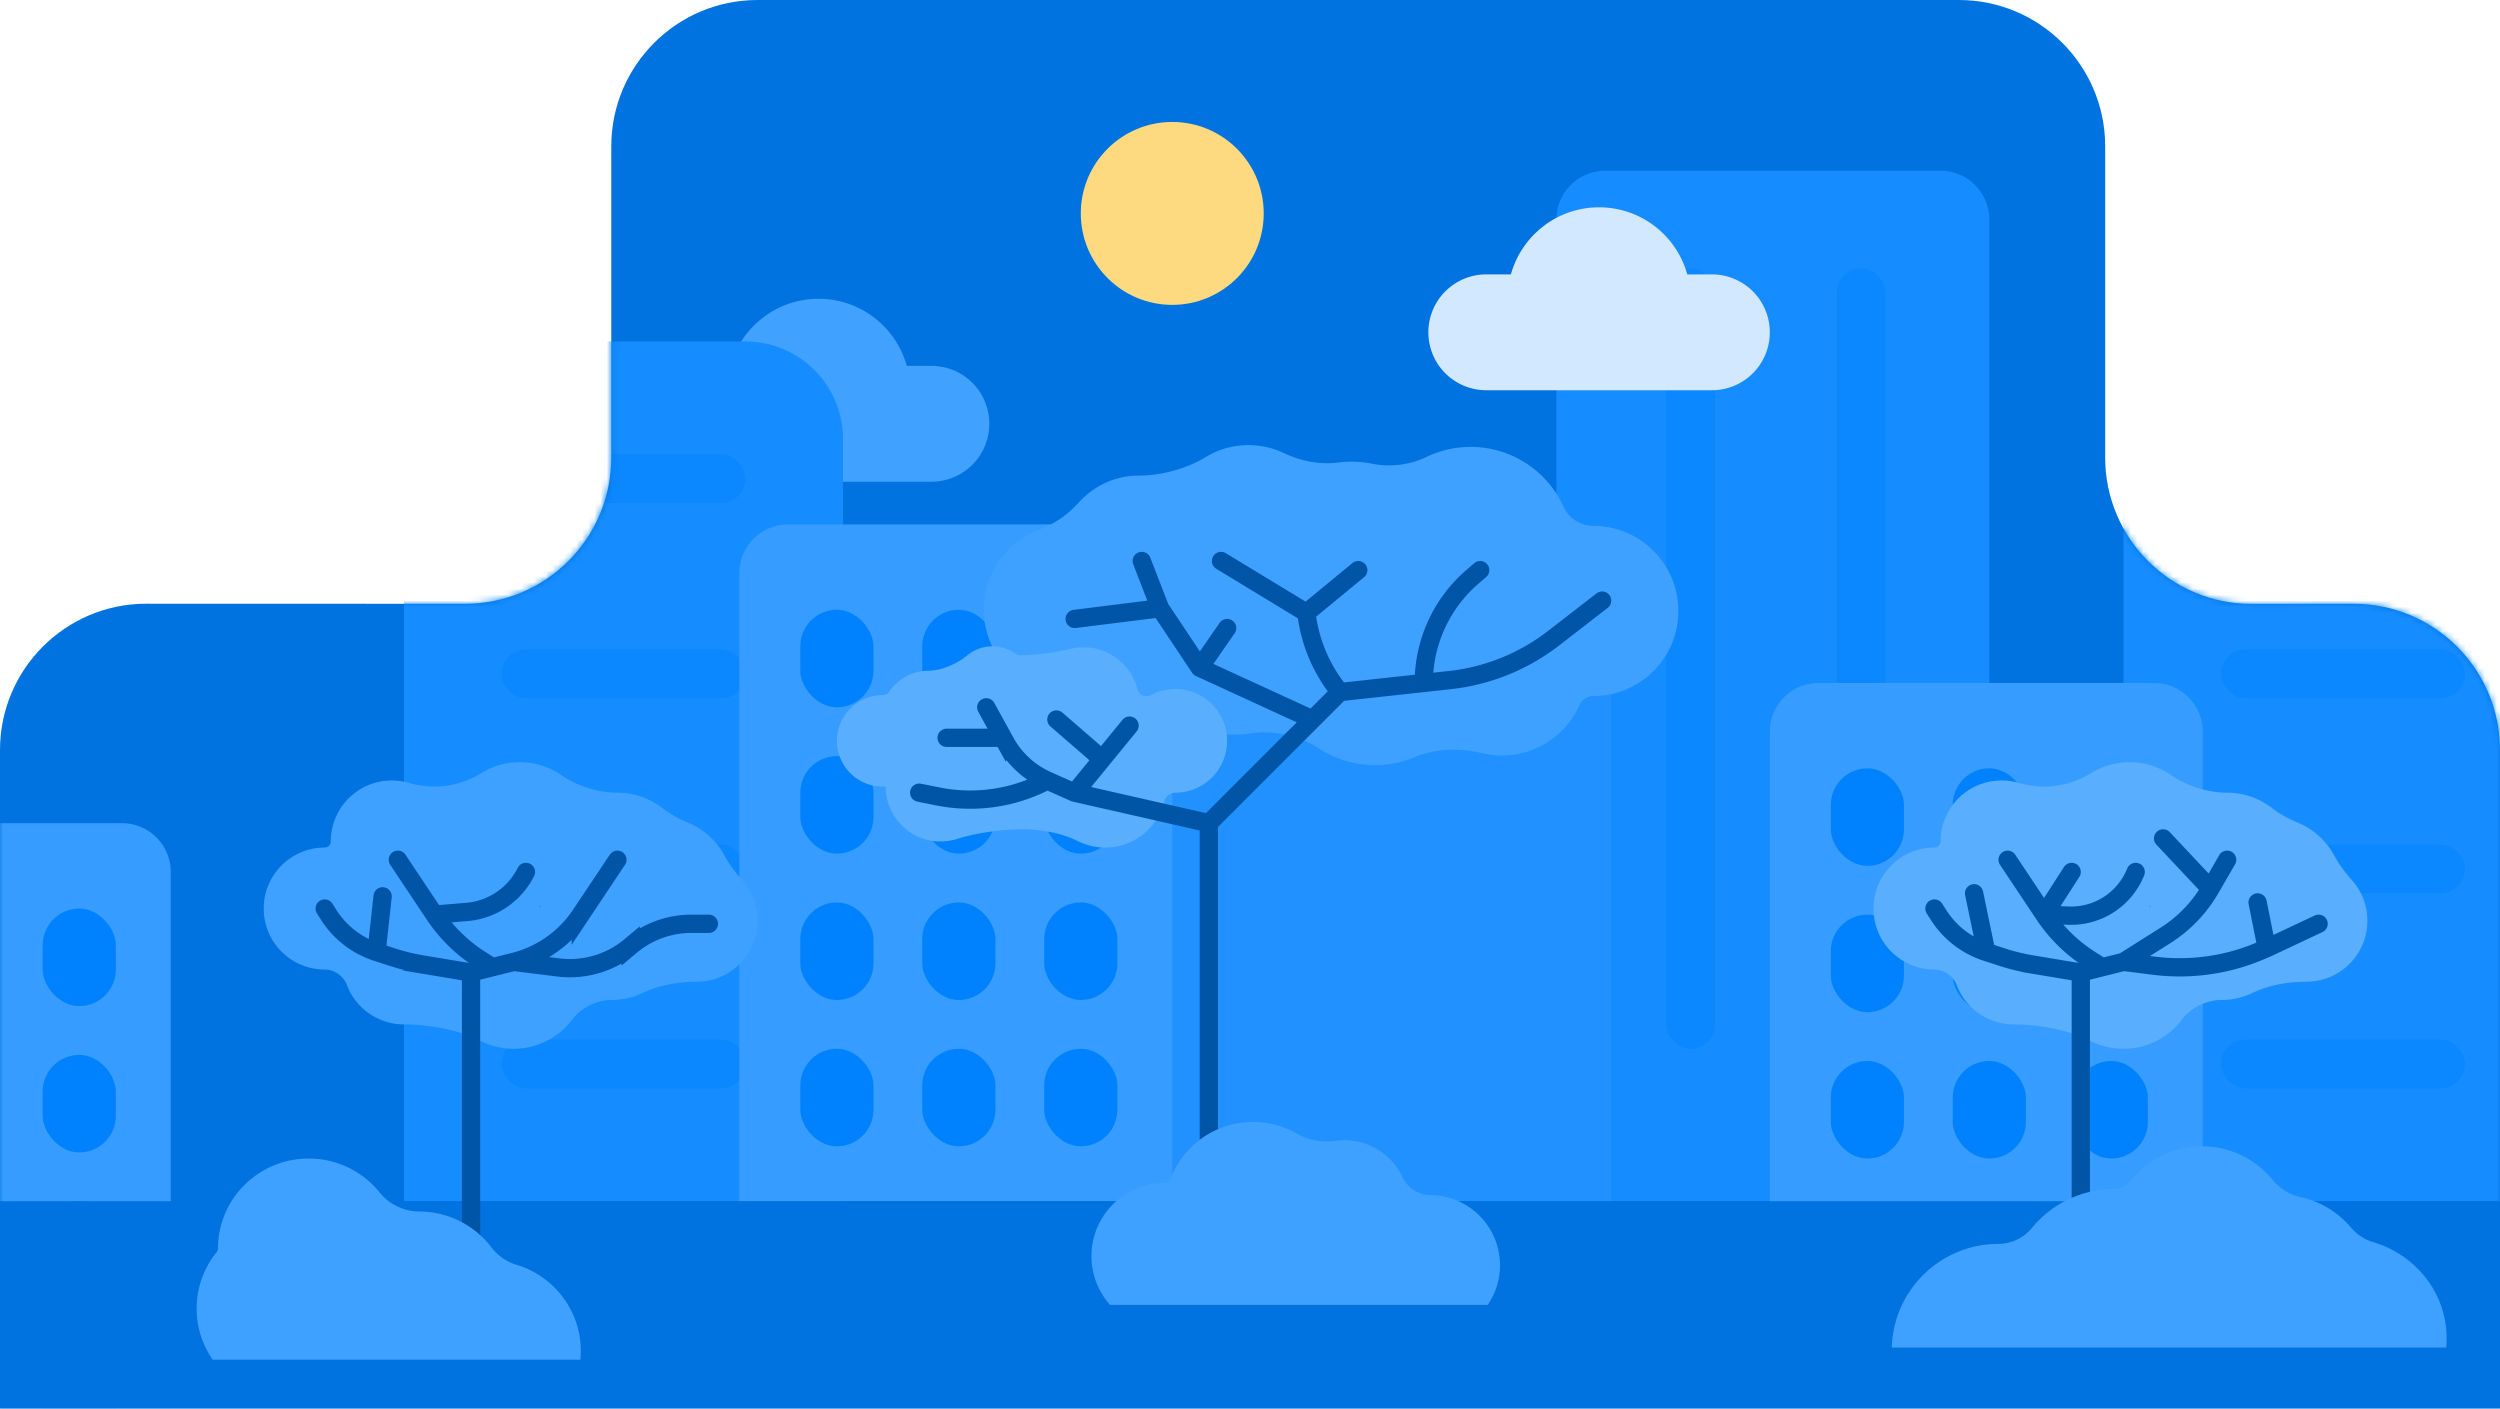 <svg xmlns="http://www.w3.org/2000/svg" width="410" height="231" fill="none"><path fill="#0073E0" fill-rule="evenodd" d="M345.25 24c0-13.255-10.745-24-24-24h-197c-13.255 0-24 10.745-24 24v51.023c0 13.258-10.75 24.004-24.007 24l-52.236-.016C10.75 99.003 0 109.75 0 123.007V231h410V123.022c0-13.263-10.759-24.012-24.022-24l-16.706.016c-13.263.012-24.022-10.737-24.022-24z" clip-rule="evenodd"/><mask id="a" width="410" height="231" x="0" y="0" maskUnits="userSpaceOnUse" style="mask-type:alpha"><path fill="#0073E0" fill-rule="evenodd" d="M345.25 24c0-13.255-10.745-24-24-24h-197c-13.255 0-24 10.745-24 24v51.023c0 13.258-10.75 24.004-24.007 24l-52.236-.016C10.75 99.003 0 109.75 0 123.007V231h410V123.022c0-13.263-10.759-24.012-24.022-24l-16.706.016c-13.263.012-24.022-10.737-24.022-24z" clip-rule="evenodd"/></mask><g mask="url(#a)"><path fill="#40A1FF" fill-rule="evenodd" d="M119.789 60c1.751-6.342 7.562-11 14.461-11s12.71 4.658 14.461 11h4.039a9.5 9.5 0 0 1 9.5 9.5 9.5 9.5 0 0 1-9.5 9.5h-37a9.5 9.5 0 0 1-9.5-9.5 9.5 9.5 0 0 1 9.5-9.5z" clip-rule="evenodd"/><path fill="#158CFF" d="M66.25 72c0-8.837 7.163-16 16-16h40c8.837 0 16 7.163 16 16v125h-72z"/><rect width="40" height="8" x="82.25" y="74.5" fill="#0B87FF" rx="4"/><rect width="40" height="8" x="82.25" y="106.5" fill="#0B87FF" rx="4"/><rect width="40" height="8" x="82.25" y="138.5" fill="#0B87FF" rx="4"/><rect width="40" height="8" x="82.25" y="170.5" fill="#0B87FF" rx="4"/><path fill="#158CFF" d="M348.25 72c0-8.837 7.163-16 16-16h40c8.837 0 16 7.163 16 16v125h-72z"/><rect width="40" height="8" x="364.25" y="74.5" fill="#0B87FF" rx="4"/><rect width="40" height="8" x="364.25" y="106.5" fill="#0B87FF" rx="4"/><rect width="40" height="8" x="364.25" y="138.5" fill="#0B87FF" rx="4"/><rect width="40" height="8" x="364.25" y="170.5" fill="#0B87FF" rx="4"/><path fill="#158CFF" d="M255.25 36a8 8 0 0 1 8-8h55a8 8 0 0 1 8 8v161h-71z"/><rect width="8" height="128" x="273.25" y="44" fill="#0B87FF" rx="4"/><rect width="8" height="128" x="301.25" y="44" fill="#0B87FF" rx="4"/><path fill="#2091FF" d="M184.25 114a8 8 0 0 1 8-8h64a8 8 0 0 1 8 8v83h-80z"/><path fill="#369CFF" d="M121.25 94a8 8 0 0 1 8-8h55a8 8 0 0 1 8 8v103h-71z"/><rect width="12" height="16" x="131.25" y="100" fill="#0082FF" rx="6"/><rect width="12" height="16" x="131.25" y="124" fill="#0082FF" rx="6"/><rect width="12" height="16" x="131.25" y="148" fill="#0082FF" rx="6"/><rect width="12" height="16" x="131.25" y="172" fill="#0082FF" rx="6"/><rect width="12" height="16" x="151.25" y="100" fill="#0082FF" rx="6"/><rect width="12" height="16" x="151.25" y="124" fill="#0082FF" rx="6"/><rect width="12" height="16" x="151.25" y="148" fill="#0082FF" rx="6"/><rect width="12" height="16" x="151.25" y="172" fill="#0082FF" rx="6"/><rect width="12" height="16" x="171.25" y="100" fill="#0082FF" rx="6"/><rect width="12" height="16" x="171.25" y="124" fill="#0082FF" rx="6"/><rect width="12" height="16" x="171.25" y="148" fill="#0082FF" rx="6"/><rect width="12" height="16" x="171.25" y="172" fill="#0082FF" rx="6"/><path fill="#369CFF" d="M290.25 120a8 8 0 0 1 8-8h55a8 8 0 0 1 8 8v103h-71z"/><rect width="12" height="16" x="300.25" y="126" fill="#0082FF" rx="6"/><rect width="12" height="16" x="300.25" y="150" fill="#0082FF" rx="6"/><rect width="12" height="16" x="300.25" y="174" fill="#0082FF" rx="6"/><rect width="12" height="16" x="300.25" y="198" fill="#0082FF" rx="6"/><rect width="12" height="16" x="320.25" y="126" fill="#0082FF" rx="6"/><rect width="12" height="16" x="320.25" y="150" fill="#0082FF" rx="6"/><rect width="12" height="16" x="320.25" y="174" fill="#0082FF" rx="6"/><rect width="12" height="16" x="320.25" y="198" fill="#0082FF" rx="6"/><rect width="12" height="16" x="340.25" y="126" fill="#0082FF" rx="6"/><rect width="12" height="16" x="340.25" y="150" fill="#0082FF" rx="6"/><rect width="12" height="16" x="340.25" y="174" fill="#0082FF" rx="6"/><rect width="12" height="16" x="340.25" y="198" fill="#0082FF" rx="6"/><path fill="#369CFF" d="M-43 143a8 8 0 0 1 8-8h55a8 8 0 0 1 8 8v103h-71z"/><rect width="12" height="16" x="7" y="149" fill="#0082FF" rx="6"/><rect width="12" height="16" x="7" y="173" fill="#0082FF" rx="6"/><rect width="12" height="16" x="7" y="197" fill="#0082FF" rx="6"/><rect width="12" height="16" x="7" y="221" fill="#0082FF" rx="6"/><path fill="#0073E0" d="M0 197h410v186H0z"/><path fill="#D1E8FF" fill-rule="evenodd" d="M247.789 45c1.751-6.342 7.562-11 14.461-11s12.71 4.658 14.461 11h4.039a9.5 9.5 0 0 1 9.5 9.5 9.5 9.5 0 0 1-9.5 9.5h-37a9.5 9.5 0 0 1-9.5-9.5 9.5 9.5 0 0 1 9.5-9.5z" clip-rule="evenodd"/><circle cx="192.25" cy="35" r="15" fill="#FDDA80"/><path fill="#5AAEFE" fill-rule="evenodd" d="M352.71 148.697a.126.126 0 0 0-.156-.157c-.119.033-.127.206-.012.25a.124.124 0 0 0 .165-.083zm19.833-16.227a18.2 18.2 0 0 0 4.211 2.404 12.05 12.05 0 0 1 6.057 5.422c.788 1.458 1.801 2.813 2.904 4.05A9.96 9.96 0 0 1 388.25 151c0 5.523-4.477 10-10 10-2.937 0-6.16.549-8.807 1.821A11.95 11.95 0 0 1 364.25 164c-2.414 0-4.95 1.271-6.4 3.201a11.98 11.98 0 0 1-9.6 4.799 11.95 11.95 0 0 1-5.534-1.349c-3.395-1.768-8.638-2.651-12.466-2.651a10 10 0 0 1-9.362-6.477c-.546-1.451-2.088-2.523-3.638-2.523-5.523 0-10-4.477-10-10s4.477-10 10-10c.544 0 1-.456 1-1 0-5.523 4.477-10 10-10 .932 0 1.834.128 2.69.366 1.4.39 2.858.634 4.31.634 2.648 0 5.415-.792 7.663-2.192A11.94 11.94 0 0 1 349.25 125c2.539 0 4.893.788 6.832 2.134 2.579 1.789 6.029 2.866 9.168 2.866 2.744 0 5.272.921 7.293 2.47m-27.731 15.781a.13.13 0 0 1 .146-.041c.114.043.109.216-.009.25-.117.033-.211-.111-.137-.209m-6.019 4.362c.045-.058-.012-.141-.082-.12a.074.074 0 0 0-.04.111l.002.003a.073.073 0 0 0 .12.006" clip-rule="evenodd"/><path stroke="#0055A6" stroke-linecap="round" stroke-width="3" d="M341.25 216v-56.5m0 0 3.5-.875m-3.5.875-8.014-1.336a33.6 33.6 0 0 1-4.883-1.193l-2.603-.846M365.25 141l-2.75 4.75m-14.25 12 6.857-4.323a22.26 22.26 0 0 0 7.393-7.677v0m-14.25 12 5.039.63a33.75 33.75 0 0 0 17.284-2.384l1.177-.496m-23.5 2.25-3.5.875m27-3.125 8.5-4m-8.5 4-1.5-7.5m-25.5 10.625-1.934-1.227A25.6 25.6 0 0 1 335.25 150v0m-6-9 6 9m0 0 3.929.164A11.41 11.41 0 0 0 350.25 143v0m-15 7 4.5-7m-22.5 6 .677 1.065a14.64 14.64 0 0 0 7.823 6.06v0m0 0-2-9.625m38.75-.75-7.75-8.25"/></g><g clip-path="url(#b)"><path fill="#3FA1FF" fill-rule="evenodd" d="M366.581 223.489c-2.145-1.255-5.338-.869-7.034.948A17.45 17.45 0 0 1 346.75 230a7.13 7.13 0 0 0-5.459 2.586A17.46 17.46 0 0 1 327.75 239c-9.665 0-17.5-7.835-17.5-17.5s7.835-17.5 17.5-17.5a7.13 7.13 0 0 0 5.459-2.586A17.46 17.46 0 0 1 346.75 195a3.36 3.36 0 0 0 2.628-1.294A14.89 14.89 0 0 1 361.125 188c4.685 0 8.865 2.15 11.592 5.51a8.2 8.2 0 0 0 4.596 2.83 14.9 14.9 0 0 1 8.224 4.953c.959 1.137 2.229 1.995 3.655 2.415 6.979 2.055 12.058 8.348 12.058 15.792 0 9.113-7.611 16.5-17 16.5-7.154 0-13.276-4.289-15.785-10.362a4.5 4.5 0 0 0-1.884-2.149" clip-rule="evenodd"/></g><path fill="#3FA1FF" fill-rule="evenodd" d="M205.049 120.29c3.79-.577 8.076.348 11.281 2.452a16.66 16.66 0 0 0 9.179 2.739c2.309 0 4.508-.467 6.508-1.312 3.343-1.411 7.429-1.53 10.953-.668 1.067.262 2.182.4 3.329.4 5.691 0 10.585-3.407 12.756-8.292a2.47 2.47 0 0 1 2.244-1.461c7.705 0 13.951-6.246 13.951-13.95 0-7.705-6.246-13.95-13.951-13.95-2.021 0-4.003-1.217-4.831-3.06-2.618-5.831-8.475-9.892-15.28-9.892-2.594 0-5.051.59-7.243 1.644-2.735 1.315-5.969 1.713-8.943 1.11a16.8 16.8 0 0 0-5.551-.19c-2.999.395-6.185-.264-8.917-1.562A13.45 13.45 0 0 0 204.75 73c-2.57 0-4.972.718-7.016 1.964C194.576 76.89 190.448 78 186.75 78c-3.912 0-7.436 1.726-9.901 4.483a16.5 16.5 0 0 1-6.444 4.4c-5.291 1.982-9.056 7.085-9.056 13.068 0 7.704 6.246 13.95 13.95 13.95 5.31 0 14.266 1.707 18.867 4.356a16.66 16.66 0 0 0 8.343 2.224q1.297-.001 2.54-.191" clip-rule="evenodd"/><path fill="#5AAEFE" fill-rule="evenodd" d="M162.75 106a6.48 6.48 0 0 0-4.193 1.533c-1.602 1.354-4.21 2.467-6.307 2.467-2.637 0-4.976 1.356-6.433 3.446a1.3 1.3 0 0 1-1.067.554 7.5 7.5 0 1 0 .484 14.985q.015 0 .016.015a9 9 0 0 0 9 9c.957 0 1.879-.149 2.744-.426 3.151-1.008 7.448-1.574 10.756-1.574 2.918 0 6.391.614 8.995 1.93a9.96 9.96 0 0 0 4.505 1.07c4.701 0 8.644-3.244 9.714-7.615.197-.805.958-1.385 1.786-1.385a8.5 8.5 0 1 0-4.023-15.99 1.53 1.53 0 0 1-1.67-.151 1.45 1.45 0 0 1-.502-.782c-.983-3.971-4.571-6.916-8.846-6.916-.767 0-1.511.095-2.222.273a35.7 35.7 0 0 1-8.409 1.044.58.58 0 0 1-.353-.121A6.47 6.47 0 0 0 162.75 106" clip-rule="evenodd"/><path stroke="#0055A6" stroke-linecap="round" stroke-width="3" d="M198.25 212v-77m0 0 17-17m-17 17-22-5m43.5-16.5 13.75-1.5m-13.75 1.5-4.5 4.5m4.5-4.5v0a25.03 25.03 0 0 1-5.439-12.544l-.061-.456m48.5-2-7.968 6.169a33.74 33.74 0 0 1-17.001 6.864L233.5 112m0 0v0a22.96 22.96 0 0 1 7.942-17.369l1.308-1.131m-27.5 24.5-18.5-8.5m0 0-6.5-9.75m6.5 9.75 4.5-6.5m-14-11 3 7.75m32.5-6.25-8.5 7m0 0-14-8.5m-10 7.75-14 1.75m0 28.5-4.5-2m4.5 2 4.5-5.5m4.5-5.5-4.5 5.5m-19-8.5 2.75 5m0 0 .377.685A14.62 14.62 0 0 0 171.75 128v0m-7.25-7h-9.25m16.5 7v0a27 27 0 0 1-17.931 2.614L150.75 130m30-5.5-7.5-6.5"/><path fill="#3FA1FF" fill-rule="evenodd" d="M88.71 148.697a.127.127 0 0 0-.156-.157c-.119.033-.127.206-.012.25a.125.125 0 0 0 .165-.083zm19.833-16.227a18.2 18.2 0 0 0 4.211 2.404 12.05 12.05 0 0 1 6.057 5.422c.788 1.458 1.801 2.813 2.904 4.05A9.96 9.96 0 0 1 124.25 151c0 5.523-4.477 10-10 10-2.937 0-6.16.549-8.807 1.821A11.95 11.95 0 0 1 100.25 164c-2.414 0-4.95 1.271-6.4 3.201a11.98 11.98 0 0 1-9.6 4.799c-1.996 0-3.878-.487-5.534-1.349C75.321 168.883 70.078 168 66.25 168a10 10 0 0 1-9.362-6.477C56.342 160.072 54.8 159 53.25 159c-5.523 0-10-4.477-10-10s4.477-10 10-10c.544 0 1-.456 1-1 0-5.523 4.477-10 10-10 .932 0 1.834.128 2.69.366 1.4.39 2.858.634 4.31.634 2.648 0 5.415-.792 7.663-2.192A11.94 11.94 0 0 1 85.25 125c2.539 0 4.893.788 6.832 2.134 2.58 1.789 6.03 2.866 9.168 2.866 2.744 0 5.272.921 7.293 2.47m-27.73 15.781a.13.13 0 0 1 .145-.041c.114.043.109.216-.008.25-.118.033-.212-.111-.138-.209m-6.02 4.362c.044-.058-.012-.141-.082-.12a.074.074 0 0 0-.04.111q0 .002.002.003a.074.074 0 0 0 .12.006" clip-rule="evenodd"/><path stroke="#0055A6" stroke-linecap="round" stroke-width="3" d="M77.25 216v-56.5m0 0 3.5-.875m-3.5.875-8.014-1.336a33.6 33.6 0 0 1-4.883-1.193l-2.603-.846M101.25 141l-5.998 8.996a18.66 18.66 0 0 1-11.002 7.754v0m0 0 7.284.91c4.281.536 8.593-.74 11.893-3.52v0a15.48 15.48 0 0 1 9.974-3.64h2.849m-32 6.25-3.5.875m0 0-1.934-1.227A25.55 25.55 0 0 1 71.25 150v0m-6-9 6 9m0 0 5.315-.443A11.94 11.94 0 0 0 86.25 143v0m-33 6 .677 1.065a14.63 14.63 0 0 0 7.823 6.06v0m0 0 1-9.125"/><g clip-path="url(#c)"><path fill="#3FA1FF" fill-rule="evenodd" d="M35.75 204.763a.9.9 0 0 1-.204.574 14.63 14.63 0 0 0-3.296 9.268c0 8.154 6.66 14.763 14.875 14.763 2.657 0 5.15-.691 7.31-1.902 2.49-1.397 5.773-1.573 8.4-.451q.755.323 1.552.563a8.1 8.1 0 0 1 4.098 2.847 14.89 14.89 0 0 0 11.89 5.891c8.215 0 14.875-6.61 14.875-14.763 0-6.662-4.446-12.294-10.554-14.131a8.1 8.1 0 0 1-4.098-2.847 14.89 14.89 0 0 0-11.89-5.891c-2.448 0-4.902-1.19-6.433-3.101A14.89 14.89 0 0 0 50.625 190c-8.215 0-14.875 6.61-14.875 14.763" clip-rule="evenodd"/></g><g clip-path="url(#d)"><path fill="#3FA1FF" fill-rule="evenodd" d="M230.034 193.094c.774 1.674 2.622 2.906 4.466 2.906 6.351 0 11.5 5.149 11.5 11.5s-5.149 11.5-11.5 11.5q-.492 0-.974-.041c-3.115-.261-6.812.746-9.308 2.628A11.94 11.94 0 0 1 217 224c-4.04 0-7.613-1.996-9.788-5.056-.874-1.23-2.165-2.2-3.578-2.729-2.275-.852-4.989-.651-7.149.461A11.95 11.95 0 0 1 191 218c-6.627 0-12-5.373-12-12s5.373-12 12-12c.416 0 .792-.257.939-.645 2.076-5.469 7.365-9.355 13.561-9.355 2.662 0 5.157.718 7.301 1.97 1.87 1.092 4.175 1.401 6.322 1.119q.676-.089 1.377-.089c4.226 0 7.868 2.496 9.534 6.094" clip-rule="evenodd"/></g><defs><clipPath id="b"><path fill="#fff" d="M310.25 188h93v33h-93z"/></clipPath><clipPath id="c"><path fill="#fff" d="M32.25 190h63v33h-63z"/></clipPath><clipPath id="d"><path fill="#fff" d="M179 184h67v30h-67z"/></clipPath></defs></svg>